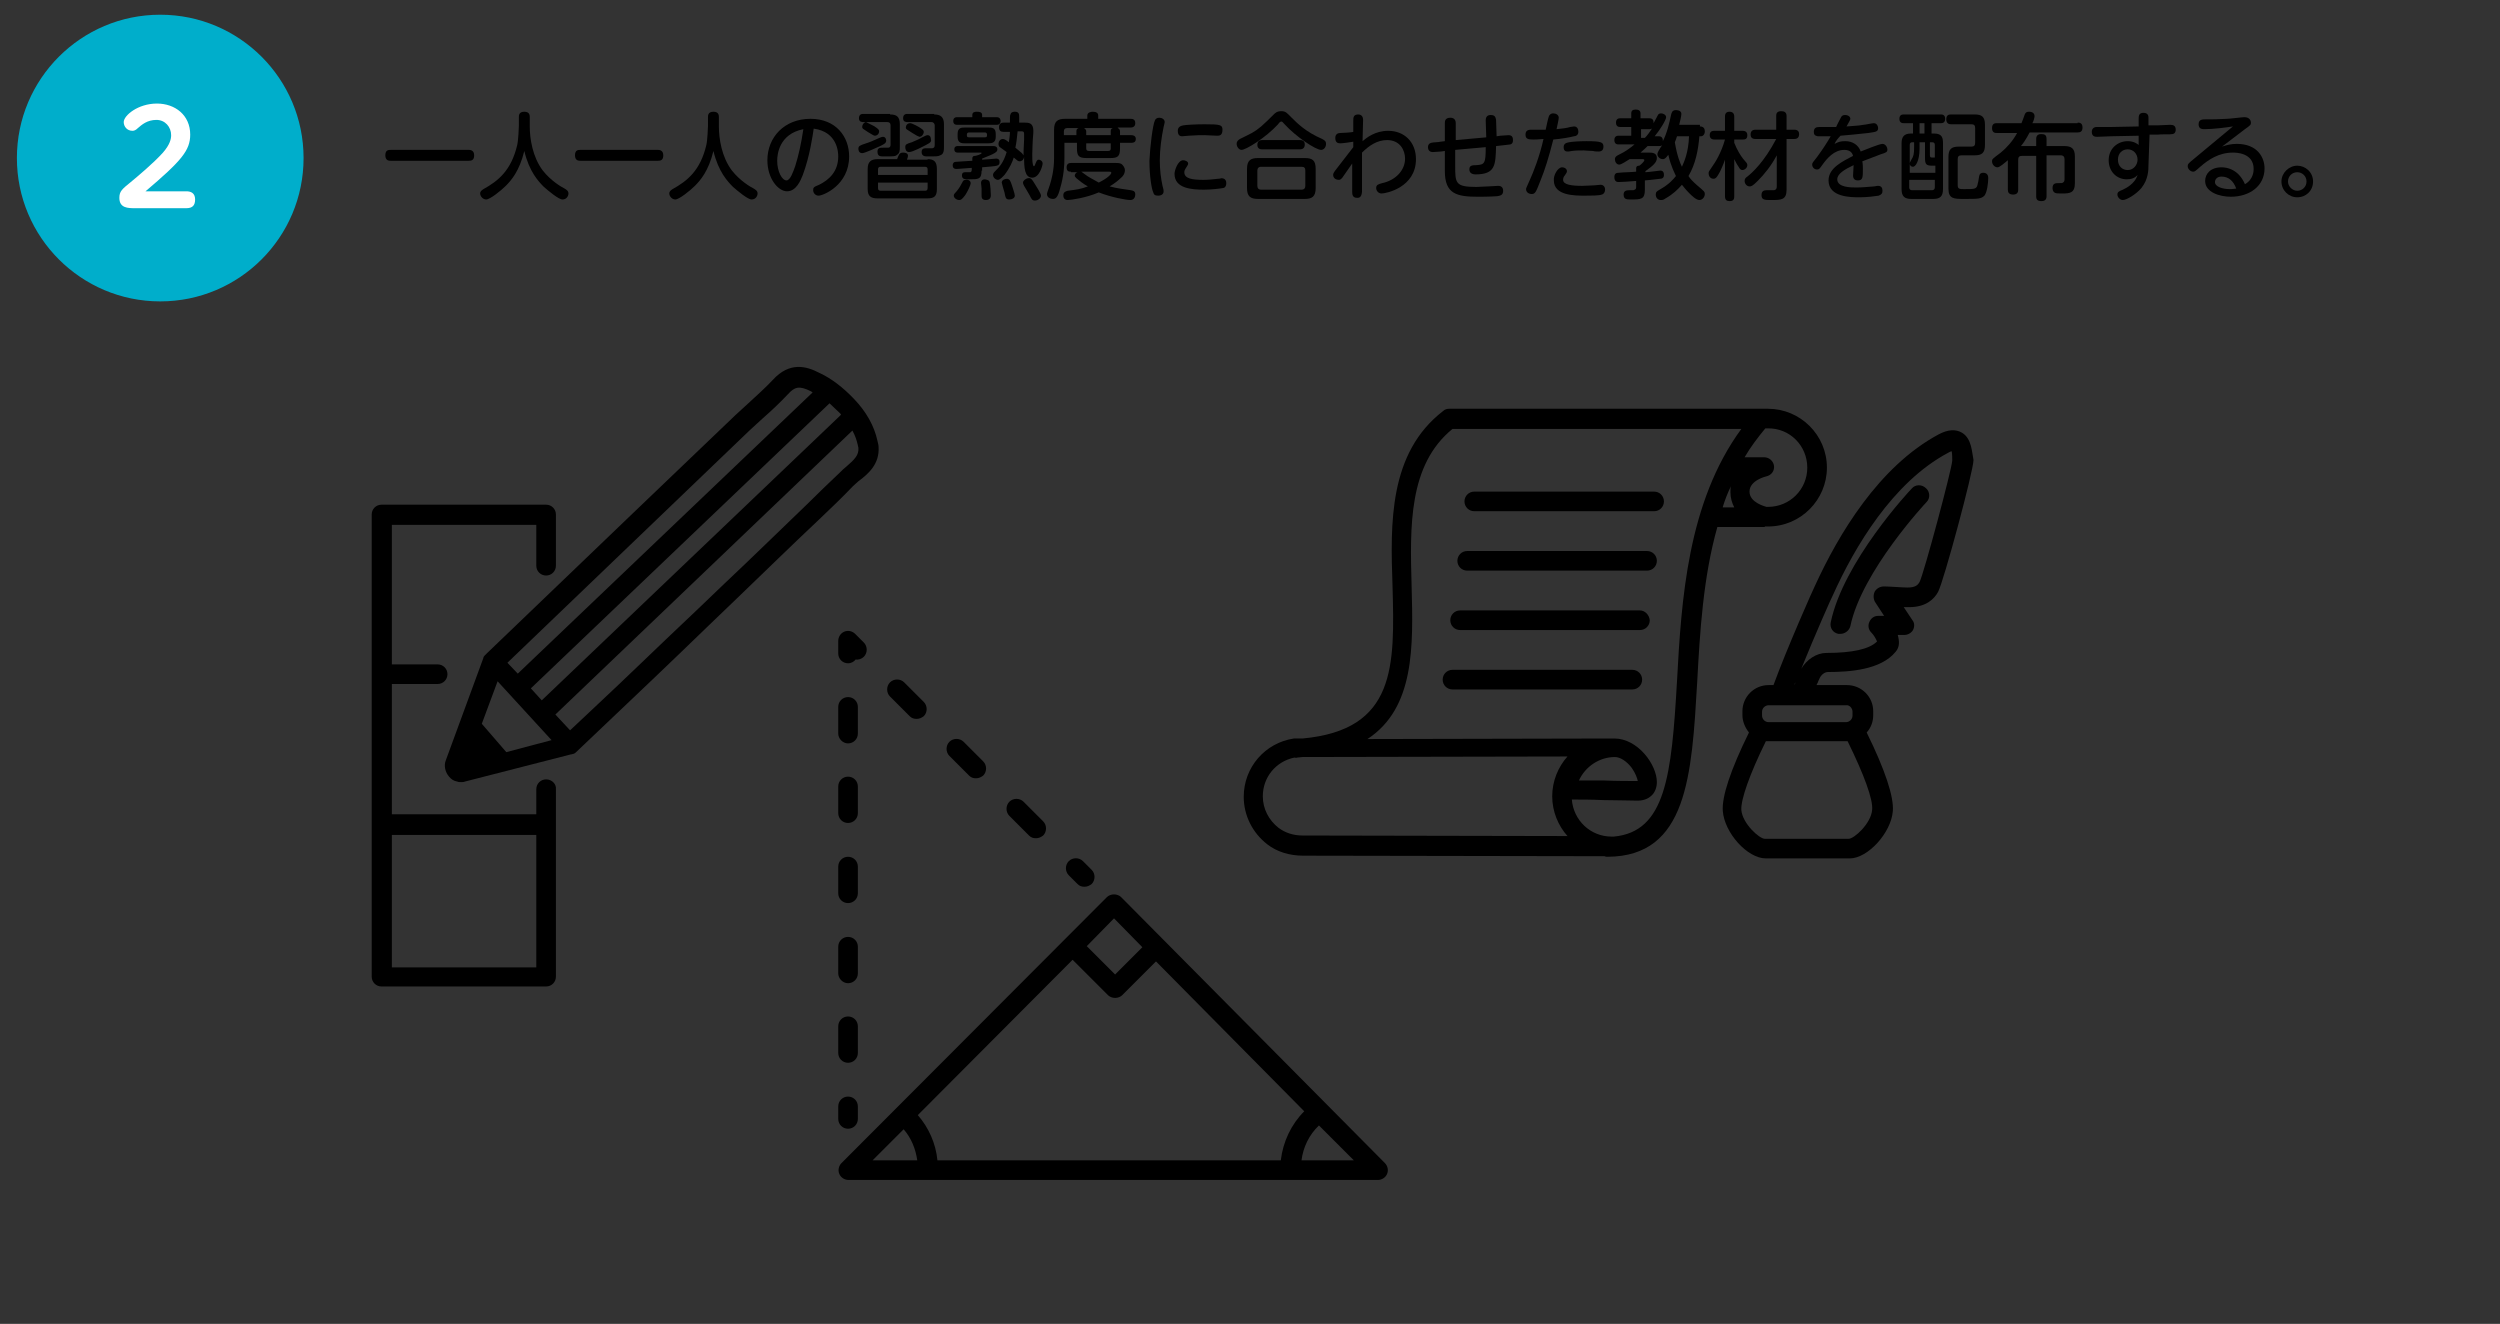 <?xml version="1.0" encoding="utf-8"?>
<!-- Generator: Adobe Illustrator 23.1.1, SVG Export Plug-In . SVG Version: 6.00 Build 0)  -->
<svg version="1.1" id="レイヤー_1" xmlns="http://www.w3.org/2000/svg" xmlns:xlink="http://www.w3.org/1999/xlink" x="0px"
	 y="0px" viewBox="0 0 458.7 242.9" style="enable-background:new 0 0 458.7 242.9;" xml:space="preserve">
<rect x="0" y="0" width="458.7" height="242.9" fill="#333333" stroke="none"/>
<style type="text/css">
	.st0{fill:#00AECB;}
	.st1{fill:#FFFFFF;}
</style>
<g>
	<g>
		<path d="M86,27.5c0.2,0,1,0,1,1c0,0.9-0.5,1-1,1H71.7c-0.3,0-1,0-1-1s0.6-1,1-1H86z"/>
		<path d="M95.2,21.5c0-0.3,0-1,1-1c1,0,1,0.7,1,1v1.7c0,2.2,0.5,5.6,2.4,8.1c1.5,1.9,3.4,3,4,3.3c0.3,0.2,0.7,0.4,0.7,0.9
			c0,0.4-0.3,1.1-1.1,1.1c-0.7,0-2.6-1.6-3.4-2.3c-1-1-2.7-2.8-3.6-6.6c-0.9,3.7-2.4,5.4-3.4,6.4c-0.9,0.9-2.9,2.5-3.6,2.5
			c-0.6,0-1.1-0.6-1.1-1.1c0-0.4,0.3-0.6,0.6-0.8c2.7-1.5,5.1-3.4,6.2-8.1c0.2-0.8,0.3-3.3,0.3-3.5V21.5z"/>
		<path d="M120.7,27.5c0.2,0,1,0,1,1c0,0.9-0.5,1-1,1h-14.2c-0.3,0-1,0-1-1s0.6-1,1-1H120.7z"/>
		<path d="M129.9,21.5c0-0.3,0-1,1-1c1,0,1,0.7,1,1v1.7c0,2.2,0.5,5.6,2.4,8.1c1.5,1.9,3.4,3,4,3.3c0.3,0.2,0.7,0.4,0.7,0.9
			c0,0.4-0.3,1.1-1.1,1.1c-0.7,0-2.6-1.6-3.4-2.3c-1-1-2.7-2.8-3.6-6.6c-0.9,3.7-2.4,5.4-3.4,6.4c-0.9,0.9-2.9,2.5-3.6,2.5
			c-0.6,0-1.1-0.6-1.1-1.1c0-0.4,0.3-0.6,0.6-0.8c2.7-1.5,5.1-3.4,6.2-8.1c0.2-0.8,0.3-3.3,0.3-3.5V21.5z"/>
		<path d="M147.3,32.1c-0.4,1-1.2,3-2.9,3c-1.6,0-3.6-2.3-3.6-5.7c0-4.2,3.1-7.6,7.9-7.6c4.7,0,7.1,3.3,7.1,6.9
			c0,5.3-4.8,7.2-5.6,7.2c-0.6,0-1-0.5-1-1c0-0.5,0.1-0.6,1.1-1c1.8-0.9,3.5-2.4,3.5-5.2c0-0.7-0.1-4.5-4.5-5.1
			C149.1,24.9,148.6,28.6,147.3,32.1z M142.6,29.5c0,2,0.9,3.6,1.7,3.6c0.7,0,1.2-1.5,1.6-2.6c0.6-1.9,1.1-4.1,1.5-6.8
			C142.9,24.6,142.6,28.4,142.6,29.5z"/>
		<path d="M163.3,21c1.2,0,1.8,0.4,1.8,1.8v4.1c0,0.7,0,1.2-0.5,1.5c-0.3,0.3-0.6,0.3-2.4,0.3c-0.7,0-1.2,0-1.2-0.9
			c0-0.7,0.5-0.7,1-0.7c0.2,0,0.9,0,1,0c0.2,0,0.4-0.2,0.4-0.5V23c0-0.4-0.2-0.6-0.6-0.6h-4.4c-0.2,0-0.8,0-0.8-0.7
			c0-0.8,0.6-0.8,0.8-0.8H163.3z M162.6,25.8c0,0.5-0.5,0.7-1.1,1c-0.7,0.3-2.8,1.3-3.3,1.3c-0.7,0-0.7-0.7-0.7-0.8
			c0-0.5,0.2-0.6,1.4-1c0.4-0.1,1.6-0.6,2-0.8c0.3-0.1,0.8-0.4,1.1-0.4C162.6,25.1,162.6,25.8,162.6,25.8z M160.3,23.1
			c1,0.6,1,0.8,1,1c0,0.4-0.3,0.8-0.8,0.8c-0.2,0-0.6-0.3-1.3-0.7c-0.9-0.6-1-0.6-1-0.9c0-0.5,0.4-0.9,0.7-0.9
			C159.3,22.6,159.3,22.6,160.3,23.1z M170.2,29.2c1.1,0,1.7,0.4,1.7,1.8v3.7c0,1.3-0.5,1.7-1.7,1.7H161c-1.2,0-1.8-0.4-1.8-1.7V31
			c0-1.3,0.6-1.8,1.8-1.8h3.6c0.3-0.8,0.4-0.9,0.5-1c0.2-0.2,0.4-0.2,0.6-0.2c0.2,0,0.9,0,0.9,0.6c0,0.1-0.1,0.5-0.2,0.7H170.2z
			 M170.2,32.1v-1c0-0.3-0.1-0.5-0.5-0.5h-8.1c-0.4,0-0.5,0.2-0.5,0.5v1H170.2z M170.2,33.5h-9.1v1c0,0.3,0.1,0.5,0.5,0.5h8.1
			c0.3,0,0.5-0.1,0.5-0.5V33.5z M171.4,21c1.2,0,1.8,0.5,1.8,1.8v4.1c0,0.6,0,1.4-0.7,1.6c-0.4,0.2-0.5,0.2-2.4,0.2
			c-0.3,0-1,0-1-0.8c0-0.7,0.5-0.7,1-0.7c0.2,0,0.8,0,1,0c0.3-0.1,0.4-0.2,0.4-0.6V23c0-0.3-0.2-0.6-0.6-0.6h-4.4
			c-0.2,0-0.8,0-0.8-0.7c0-0.8,0.6-0.8,0.8-0.8H171.4z M169.9,26.6c-0.4,0.2-2.4,1.3-3.1,1.3c-0.6,0-0.7-0.6-0.7-0.9
			c0-0.5,0.2-0.6,1.2-0.9c0.5-0.2,1.4-0.6,1.9-0.9c0.6-0.3,0.8-0.4,1-0.4c0.5,0,0.6,0.5,0.6,0.7C170.9,25.9,170.9,26.1,169.9,26.6z
			 M167.4,24.4c-1.1-0.7-1.2-0.7-1.2-1c0-0.4,0.3-0.8,0.8-0.8c0.4,0,1.8,0.8,1.9,0.9c0.3,0.2,0.6,0.4,0.6,0.7c0,0.3-0.3,0.9-0.8,0.9
			C168.4,25,168.2,24.9,167.4,24.4z"/>
		<path d="M180.1,31.3c0,1.6-0.6,1.6-2.2,1.6h-0.3c-0.5,0-1.1,0-1.1-0.7c0-0.6,0.4-0.6,0.6-0.6c0.1,0,0.9,0,0.9,0
			c0.2,0,0.3-0.2,0.3-0.5v-0.3c-2.5,0.2-2.8,0.2-2.8,0.2c-0.2,0-0.7,0-0.7-0.7c0-0.3,0.2-0.6,0.5-0.6c0.1,0,2.8-0.2,3.1-0.2v-0.4
			c0-0.4,0.2-0.5,0.5-0.5c0.2,0,1.2-0.3,1.2-0.5c0-0.1-0.1-0.1-0.1-0.1h-4.3c-0.1,0-0.6,0-0.6-0.6c0-0.6,0.5-0.6,0.6-0.6h6.6
			c0.4,0,0.7,0.2,0.7,0.6c0,0.4-0.3,0.6-0.9,0.9c-0.6,0.3-1,0.4-1.9,0.8v0.2c0.4,0,2.5-0.2,2.6-0.2c0.1,0,0.6,0,0.6,0.6
			c0,0.4-0.1,0.6-0.5,0.7c-0.2,0.1-1.6,0.2-2.7,0.3V31.3z M178.4,21.1c0-0.5,0.4-0.6,0.8-0.6c0.6,0,1,0.1,1,0.6v0.4h2.7
			c0.6,0,0.7,0.5,0.7,0.7c0,0.2-0.1,0.7-0.7,0.7h-7.3c-0.6,0-0.7-0.4-0.7-0.7c0-0.4,0.2-0.7,0.7-0.7h2.8V21.1z M178.1,33.6
			c0,0.4-0.6,1.6-1,2.2c-0.6,0.8-0.8,0.9-1.1,0.9c-0.5,0-1-0.4-1-0.8c0-0.3,0.1-0.3,0.6-0.9c0.4-0.5,0.7-1,1-1.6
			c0.1-0.2,0.2-0.4,0.6-0.4C177.5,32.9,178.1,33.1,178.1,33.6z M182.7,25.1c0,1.1-0.7,1.2-1.4,1.2h-4.2c-0.6,0-1.4,0-1.4-1.2v-0.5
			c0-1.2,0.7-1.2,1.4-1.2h4.2c0.7,0,1.4,0,1.4,1.2V25.1z M180.7,25.2c0.4,0,0.4-0.2,0.4-0.5c0-0.3-0.2-0.4-0.4-0.4h-2.9
			c-0.2,0-0.4,0.1-0.4,0.4c0,0.3,0,0.5,0.4,0.5H180.7z M181.6,33.5c0.1,0.5,0.2,1.7,0.2,2.3c0,0.2,0,0.9-0.9,0.9
			c-0.8,0-0.8-0.5-0.8-0.9c0-0.7,0-0.8,0-1.2c0-0.2-0.1-0.9-0.1-1c0-0.5,0.3-0.7,0.7-0.7C181.1,33,181.5,33,181.6,33.5z M188,22.5
			c0.7,0,1.6,0,1.6,1.5c0,0.3,0,0.4-0.1,1.6c0,0.3-0.1,1.6-0.1,2.7c0,0.5,0,1.4,0.1,1.8c0,0.1,0.1,0.4,0.2,0.4
			c0.1,0,0.2-0.2,0.3-0.5c0.2-0.5,0.3-0.7,0.6-0.7c0.2,0,0.7,0.2,0.7,0.7c0,0.4-0.6,2.6-1.9,2.6c-1.4,0-1.5-1.8-1.5-3.8
			c-0.1,0.6-0.5,0.8-0.8,0.8c-0.3,0-0.4-0.1-1.1-0.7c-0.2,0.7-0.7,1.9-1.7,3.2c-0.8,0.9-1.1,0.9-1.2,0.9c-0.4,0-0.9-0.4-0.9-0.9
			c0-0.2,0.1-0.4,0.3-0.6c0.9-0.9,1.6-1.6,2.2-3.6c-0.3-0.2-0.4-0.3-1.1-0.8c-0.2-0.1-0.4-0.3-0.4-0.7c0-0.4,0.3-0.9,0.8-0.9
			c0.3,0,0.6,0.2,1.1,0.6c0.1-0.7,0.2-1.2,0.2-1.9h-1.1c-0.6,0-0.9-0.2-0.9-0.9c0-0.8,0.7-0.8,0.9-0.8h1.1c0-1.2,0-1.3,0.1-1.5
			c0.1-0.5,0.7-0.5,0.8-0.5c0.8,0,0.8,0.5,0.8,1c0,0.4,0,0.8,0,1H188z M185.7,34.1c0,0.1,0.5,1.4,0.5,1.8c0,0.5-0.6,0.7-1,0.7
			c-0.6,0-0.7-0.2-0.9-1.3c-0.1-0.3-0.5-1.7-0.5-1.8c0-0.5,0.6-0.7,1-0.7C185.3,32.9,185.4,33.2,185.7,34.1z M186.7,24.2
			c-0.1,1-0.2,2-0.4,2.9c0.2,0.2,0.9,0.7,1.2,1c0.2,0.2,0.2,0.3,0.3,0.4c0-0.7,0-0.9,0.1-2.9c0-0.2,0-0.8,0-1c0-0.2,0-0.5-0.4-0.5
			H186.7z M189.9,33.8c0.3,0.5,1.1,1.7,1.1,2.1c0,0.5-0.6,0.9-1.1,0.9s-0.6-0.2-1-1c-0.3-0.5-0.8-1.4-1-1.7
			c-0.1-0.2-0.2-0.4-0.2-0.6c0-0.3,0.4-0.7,0.9-0.8C189.1,32.6,189.3,32.8,189.9,33.8z"/>
		<path d="M205.1,23.5c0.3,0.1,0.4,0.4,0.4,0.6v0.7h2.1c0.3,0,0.8,0.1,0.8,0.7c0,0.7-0.6,0.7-0.8,0.7h-2.1v1c0,1.5-0.4,1.8-1.8,1.8
			h-4.3c-1.5,0-1.8-0.4-1.8-1.8v-1h-2.3v2.9c0,1.1-0.1,3.2-0.8,5.5c-0.4,1.6-0.8,1.9-1.3,1.9c-0.4,0-1.1-0.2-1.1-0.9
			c0-0.2,0.1-0.4,0.5-1.6c0.3-0.9,0.8-2.7,0.8-5v-5.2c0-1.5,0.6-2,2-2h4.1v-0.6c0-0.6,0.7-0.7,1-0.7c0.6,0,1,0.2,1,0.7v0.6h5.9
			c0.3,0,0.9,0,0.9,0.8s-0.7,0.8-0.9,0.8H205.1z M196.5,31.5c-0.3,0-0.8,0-0.8-0.8c0-0.7,0.5-0.8,0.8-0.8h8.2c0.4,0,0.9,0,1.2,0.3
			c0.2,0.2,0.5,0.6,0.5,1c0,0.7-0.4,1.2-0.8,1.5c-0.3,0.3-1,0.9-2,1.5c1.5,0.4,2.6,0.5,3.9,0.7c0.5,0.1,0.8,0.2,0.8,0.8
			c0,0.4-0.2,1-0.9,1c-0.8,0-3.5-0.5-5.8-1.4c-2.3,1-5.1,1.4-5.7,1.4c-0.8,0-0.8-0.7-0.8-0.9c0-0.6,0.5-0.7,0.8-0.8
			c1.6-0.2,2.4-0.3,3.7-0.8c-0.9-0.5-1.5-1-2.1-1.5c-0.2-0.2-0.3-0.3-0.3-0.5c0-0.1,0.1-0.5,0.5-0.6H196.5z M195.8,23.5
			c-0.4,0-0.6,0.2-0.6,0.6v0.7h2.3v-0.7c0-0.3,0.1-0.5,0.4-0.6H195.8z M198.4,31.5c0.1,0.1,0.7,0.5,1.1,0.8c0.6,0.4,1.8,1,2.1,1.2
			c1.6-0.8,2.3-1.5,2.3-1.8c0-0.2-0.2-0.2-0.4-0.2H198.4z M198.9,23.5c0.3,0.2,0.4,0.4,0.4,0.6v0.7h4.5v-0.7c0-0.2,0-0.5,0.4-0.6
			H198.9z M199.3,26.3v0.9c0,0.3,0.1,0.5,0.5,0.5h3.5c0.5,0,0.5-0.3,0.5-0.5v-0.9H199.3z"/>
		<path d="M211.9,22.1c0.1-0.3,0.4-0.5,0.8-0.5c0.5,0,1,0.3,1,0.8c0,0.2-0.1,0.4-0.2,0.9c-0.4,1.9-0.7,4.2-0.7,6.1
			c0,1.8,0.2,3.3,0.5,4.7c0.2,0.7,0.2,0.8,0.2,1c0,0.7-0.7,0.8-1,0.8c-0.6,0-0.8-0.2-0.9-0.6c-0.3-0.6-0.7-3-0.7-5.8
			C211,27,211.5,22.9,211.9,22.1z M217.1,29.4c0.3,0,0.9,0.2,0.9,0.6c0,0.2-0.1,0.3-0.2,0.5c-0.4,0.6-0.5,0.8-0.5,1.1
			c0,1.2,1.5,1.4,3.5,1.4c1,0,1.7-0.1,2.7-0.2c0.4,0,0.5-0.1,0.6-0.1c0.8,0,0.9,0.6,0.9,0.9c0,0.7-0.4,0.9-0.6,0.9
			c-0.5,0.1-2.1,0.3-3.5,0.3c-2.2,0-5.4-0.2-5.4-2.9C215.5,31.3,216.1,29.4,217.1,29.4z M223.3,24.9c-0.1,0-1.9-0.1-2.3-0.1
			c-0.6,0-1.6,0-2.9,0.1c-0.2,0-1.1,0.1-1.2,0.1c-0.2,0-0.8,0-0.8-1c0-0.7,0.5-0.9,1-1c0.5-0.1,2.4-0.2,3.9-0.2c2.9,0,3.3,0.1,3.3,1
			C224.3,24.9,223.7,24.9,223.3,24.9z"/>
		<path d="M234.5,22.8c-2.3,2.5-5.9,4.7-6.7,4.7c-0.5,0-0.9-0.6-0.9-1.1c0-0.5,0.3-0.7,0.6-0.9c2-1,2.6-1.2,3.9-2.3
			c0.8-0.7,1.4-1.3,2.2-2.1c0.4-0.4,0.7-0.7,1.5-0.7c0.8,0,1,0.3,1.8,1.1c1.2,1.2,2.7,2.7,5.7,4c0.3,0.2,0.7,0.3,0.7,0.9
			c0,0.6-0.4,1.1-0.9,1.1c-1,0-4.6-2.4-6.7-4.7c-0.4-0.4-0.4-0.5-0.6-0.5C234.9,22.3,234.7,22.5,234.5,22.8z M241.4,34.5
			c0,1.6-0.7,2-2,2h-8.6c-1.4,0-2-0.5-2-2V31c0-1.6,0.7-2,2-2h8.6c1.4,0,2,0.4,2,2V34.5z M239.5,31.3c0-0.5-0.2-0.7-0.7-0.7h-7.4
			c-0.5,0-0.7,0.3-0.7,0.7v2.8c0,0.4,0.2,0.7,0.7,0.7h7.4c0.5,0,0.7-0.3,0.7-0.7V31.3z M238.5,25.7c0.2,0,0.9,0,0.9,0.8
			c0,0.6-0.3,0.9-0.9,0.9h-6.9c-0.2,0-0.9,0-0.9-0.8c0-0.6,0.3-0.9,0.9-0.9H238.5z"/>
		<path d="M248.3,27l0-1c-0.5,0.1-2,0.3-2.4,0.3c-0.5,0-0.9-0.2-0.9-1c0-0.7,0.5-0.9,0.9-0.9c0.4,0,2.1-0.1,2.4-0.2l0-2
			c0-0.6,0-1.2,0.9-1.2c0.6,0,0.9,0.4,0.9,1c0,0.6-0.1,3.3-0.1,3.9c0.7-0.6,2.3-1.9,4.7-1.9c3,0,5.1,2.1,5.1,5.2
			c0,5.2-5.5,6.3-6.3,6.3c-0.6,0-1-0.5-1-1c0-0.6,0.4-0.7,1.1-0.9c2.4-0.5,4.2-2.3,4.2-4.5c0-1.5-0.9-3.4-3.3-3.4
			c-1.8,0-3.3,1-4.6,2.3c0,1.1,0,7.1,0,7.2c-0.1,1.1-0.6,1.1-0.9,1.1c-0.9,0-0.9-0.7-0.9-1.2l0-5.1c-0.3,0.4-1.4,2-1.6,2.3
			c-0.3,0.5-0.6,0.7-0.8,0.7c-0.9,0-1.1-0.6-1.1-0.9c0-0.3,0.2-0.5,0.3-0.7L248.3,27z"/>
		<path d="M275.3,24.9c0.2,0,1.3-0.1,1.5-0.1c0.7,0,0.8,0.5,0.8,0.9c0,0.4-0.1,0.7-0.5,0.8c-0.1,0-1.5,0.2-1.7,0.2l-0.9,0.1
			c-0.1,3.5-0.1,5.2-3.8,5.2c-0.3,0-1.1-0.1-1.1-0.9c0-0.7,0.4-0.8,1.3-0.8c1.5-0.1,1.7-0.3,1.7-3.3l-5.6,0.5v2.9
			c0,3.2,0,3.9,3.9,3.9c0.6,0,3.9-0.2,4-0.2c0.8,0,0.9,0.6,0.9,0.9c0,0.8-0.5,0.9-1.1,1c-1.3,0.1-3.4,0.1-3.5,0.1
			c-3.9,0-6.1-0.5-6.1-4.7v-3.7l-0.7,0.1c-0.2,0-1.3,0.1-1.5,0.1c-0.7,0-0.9-0.5-0.9-0.9c0-0.4,0.2-0.7,0.6-0.8
			c0.3-0.1,1.4-0.1,1.7-0.2l0.8-0.1v-3.3c0-0.3,0-1,1-1c0.7,0,1,0.4,1,1v3.1l5.6-0.5c0-0.5-0.1-2.7-0.1-3.1c0-0.4,0.1-1,0.9-1
			c0.9,0,0.9,0.5,1,0.9c0,0.3,0.1,2.8,0.1,3L275.3,24.9z"/>
		<path d="M282.7,33c-0.9,2.3-1,2.6-1.7,2.6c-0.3,0-1-0.2-1-0.9c0-0.2,0.1-0.3,0.7-1.7c0.6-1.3,1.8-4.3,2.5-7.5
			c-0.9,0.1-1.7,0.1-1.9,0.1c-0.9,0-1.4-0.1-1.4-0.9c0-0.6,0.3-0.9,1-0.9c0.5,0,2.3,0,2.7,0c0.1-0.4,0.4-2,0.6-2.5
			c0.1-0.2,0.3-0.5,0.8-0.5c0.5,0,1,0.3,1,0.8c0,0.3-0.3,1.6-0.4,2.1c1-0.1,1.9-0.2,2.5-0.4c0.1,0,0.6-0.1,0.7-0.1
			c0.6,0,0.8,0.5,0.8,1c0,0.6-0.5,0.8-0.8,0.8c-0.7,0.2-2.5,0.5-3.8,0.6C284.2,28.8,283.4,31.3,282.7,33z M286.6,30.7
			c0.5,0,0.9,0.3,0.9,0.7c0,0.2-0.1,0.4-0.4,0.8c-0.2,0.2-0.3,0.5-0.3,0.8c0,0.9,1.6,1.1,3.5,1.1c0.8,0,1.8-0.1,2.3-0.1
			c0.2,0,0.9-0.1,1.1-0.1c0.3,0,0.8,0.2,0.8,0.9c0,0.4-0.2,0.8-0.6,0.9c-0.5,0.2-2,0.2-3.1,0.2c-1.9,0-5.7,0-5.7-2.8
			C285,32.2,285.8,30.7,286.6,30.7z M287.9,26.1c0.5-0.1,1.8-0.2,3.2-0.2c2.7,0,3.1,0.2,3.1,1c0,0.6-0.3,0.9-0.9,0.9
			c-0.1,0-0.8,0-1-0.1c-0.7,0-1.3-0.1-1.7-0.1c-0.7,0-1.5,0-2.2,0.1c-0.5,0.1-0.6,0.1-0.7,0.1c-0.3,0-0.8,0-0.8-0.8
			C286.9,26.4,287.3,26.2,287.9,26.1z"/>
		<path d="M311.9,23.2c0.2,0,0.9,0,0.9,0.9c0,0.5-0.3,0.9-0.7,0.9h-0.3c-0.2,2.5-0.7,5.1-2,7.3c0.3,0.5,0.9,1.1,1.7,1.8
			c1.2,1,1.3,1.1,1.3,1.5c0,0.5-0.4,1.1-1,1.1s-1.4-0.8-1.9-1.3c-0.7-0.7-1.2-1.4-1.3-1.5c-0.8,0.9-1.6,1.7-3,2.5
			c-0.4,0.3-0.6,0.3-0.9,0.3c-0.5,0-0.9-0.4-0.9-1c0-0.5,0.2-0.6,0.7-0.9c1.8-1,2.5-1.9,3-2.5c-0.2-0.5-0.9-1.7-1.4-3.9
			c-0.4,0.5-0.6,0.8-1,0.8c-0.6,0-1-0.5-1-0.9c0-0.2,0.1-0.4,0.2-0.6c0.1-0.2,0.6-1,0.7-1.1c-0.1,0.1-0.2,0.2-0.6,0.2h-2.1
			c-0.2,0.2-0.6,0.6-1.3,1.2h1.5c0.6,0,1.5,0,1.5,1c0,0.8-0.7,1.4-2.1,2.4v0.2c0.4,0,2.6-0.3,2.7-0.3c0.2,0,0.7,0,0.7,0.8
			c0,0.6-0.4,0.7-0.7,0.7c-0.2,0-1.4,0.2-2.8,0.3v1.7c0,1.8-0.7,1.8-2.6,1.8c-0.7,0-1.3,0-1.3-0.9c0-0.7,0.5-0.8,1.1-0.8
			c0.1,0,0.6,0,0.7,0c0.3-0.1,0.5-0.2,0.5-0.5v-1.2c-0.9,0.1-3,0.2-3.2,0.2c-0.2,0-0.8,0-0.8-0.9c0-0.7,0.4-0.8,0.8-0.8
			c0.9-0.1,2.3-0.1,3.2-0.2v-0.6c0-0.5,0.4-0.5,0.6-0.5c0.4-0.3,0.9-0.8,0.9-1c0-0.2-0.2-0.2-0.3-0.2h-2.4c-0.5,0.3-1.5,1-1.9,1
			c-0.5,0-0.8-0.5-0.8-1c0-0.4,0.3-0.6,0.7-0.8c1.3-0.6,2.3-1.4,2.9-1.9h-2.9c-0.2,0-0.8,0-0.8-0.8c0-0.8,0.6-0.8,0.8-0.8h2.3v-1.6
			h-2c-0.2,0-0.8,0-0.8-0.8c0-0.8,0.6-0.8,0.8-0.8h2v-0.9c0-0.5,0.3-0.7,0.8-0.7c0.4,0,0.9,0.1,0.9,0.7v0.9h1.6
			c0.7,0,0.8,0.4,0.8,0.9c0.1-0.2,0.7-1.3,0.8-1.5c0.1-0.2,0.3-0.3,0.6-0.3c0.4,0,0.9,0.3,0.9,0.7c0,0.5-1.1,2.3-2.1,3.5h0.7
			c0.2,0,0.8,0,0.8,0.8c0,0.1,0,0.2-0.1,0.3c0.9-1.7,1.3-3.6,1.6-5c0.1-0.4,0.2-0.9,0.9-0.9c0.1,0,1,0,1,0.7c0,0.4-0.3,1.6-0.4,2
			H311.9z M301.8,25.3c0.5-0.5,0.9-1.1,1.3-1.7c-0.1,0-0.2,0.1-0.4,0.1h-1.6v1.6H301.8z M307.7,25c-0.1,0.3-0.3,0.9-0.4,1.1
			c0.4,2.5,1,3.9,1.3,4.5c0.4-0.9,1.2-2.6,1.3-5.6H307.7z"/>
		<path d="M318.2,36c0,0.3,0,0.9-0.8,0.9c-0.6,0-0.9-0.2-0.9-0.9v-6.7c-0.2,0.6-0.8,2.1-1.2,2.7c-0.3,0.5-0.5,0.8-0.9,0.8
			c-0.6,0-0.9-0.5-0.9-1c0-0.3,0-0.3,0.7-1.3c0.5-0.7,1.6-2.4,2.3-4.9h-1.9c-0.2,0-0.9,0-0.9-0.8c0-0.8,0.6-0.8,0.9-0.8h1.9v-2.6
			c0-0.2,0-0.9,0.8-0.9c0.6,0,0.9,0.3,0.9,0.9v2.6h1.5c0.2,0,0.9,0,0.9,0.8c0,0.8-0.5,0.8-0.9,0.8h-1.5v0.6c0.5,1.3,1.2,2.4,1.6,2.9
			c0.7,0.8,0.8,0.9,0.8,1.2c0,0.5-0.5,0.9-0.9,0.9c-0.3,0-0.5-0.2-0.7-0.6c-0.3-0.4-0.6-1-0.8-1.4V36z M322.1,25.5
			c-0.2,0-0.9,0-0.9-0.8c0-0.6,0.3-0.9,0.9-0.9h3.8v-2.5c0-0.3,0-0.9,0.9-0.9c0.6,0,1,0.2,1,0.9v2.5h1.4c0.2,0,0.9,0,0.9,0.8
			c0,0.6-0.3,0.9-0.9,0.9h-1.4v9.3c0,1.9-1,1.9-2.8,1.9c-1.2,0-1.8,0-1.8-0.9c0-0.7,0.4-0.9,0.9-0.9c0.2,0,1.2,0,1.4,0
			c0.5-0.1,0.5-0.5,0.5-0.7v-5.7c-1,1.9-2.3,3.5-3.5,4.7c-1,1-1.2,1-1.5,1c-0.5,0-0.9-0.5-0.9-1c0-0.4,0.2-0.6,0.5-0.8
			c0.9-0.7,3.1-2.7,5.3-6.9H322.1z"/>
		<path d="M336.6,26.4c0.8-0.4,1.1-0.5,2-0.5c1.3,0,2.4,0.7,2.8,1.9c0.8-0.3,3.4-1.4,4-1.4s0.9,0.7,0.9,1c0,0.5-0.2,0.6-1.2,0.9
			c-1.1,0.4-2.3,0.9-3.4,1.3c0.1,0.5,0.1,1.2,0.1,1.4c0,1.5,0,2.1-0.9,2.1c-0.6,0-0.9-0.3-0.9-0.9c0-0.3,0.1-1.6,0.1-1.9
			c-1.7,0.8-3,1.6-3,2.6c0,1.5,2.5,1.5,3.5,1.5c1.1,0,1.9-0.1,3.3-0.2c0.5-0.1,0.6-0.1,0.7-0.1c0.6,0,0.8,0.4,0.8,0.9
			c0,0.5-0.2,0.7-0.7,0.9c-0.6,0.1-2.1,0.3-3.5,0.3c-1.6,0-5.7,0-5.7-3.1c0-2.3,2.6-3.5,4.5-4.5c-0.1-0.4-0.4-1.1-1.6-1.1
			c-1.9,0-3.2,1.6-4,2.7c-0.5,0.7-0.6,0.9-1,0.9c-0.5,0-0.9-0.4-0.9-0.9c0-0.3,0.1-0.4,0.9-1.4c1.1-1.5,1.8-2.6,2.5-3.8
			c-1.3,0-2.2,0-2.4,0c-0.5-0.1-0.7-0.3-0.7-0.8c0-0.7,0.4-0.9,1-0.9c0.5,0,2.7,0,3.1,0c0.1-0.3,0.7-1.4,0.9-1.8
			c0.1-0.2,0.3-0.4,0.7-0.4c0.6,0,1,0.3,1,0.7c0,0.2-0.2,0.5-0.7,1.4c0.9-0.1,2.1-0.1,3.1-0.3c0.3,0,1.6-0.3,1.9-0.3
			c0.6,0,0.8,0.6,0.8,0.9c0,0.7-0.5,0.7-1.8,0.9c-1.8,0.2-3.8,0.4-5.1,0.5C337.3,25.3,336.8,25.9,336.6,26.4z"/>
		<path d="M351,24.5v-1.9h-1.7c-0.2,0-0.8,0-0.8-0.8s0.6-0.8,0.8-0.8h6.8c0.2,0,0.8,0,0.8,0.8s-0.6,0.8-0.8,0.8h-1.7v1.9h0.5
			c1.5,0,1.6,0.9,1.6,1.8v8.4c0,1.4-0.6,1.8-1.8,1.8h-4c-1.2,0-1.8-0.4-1.8-1.8v-8.4c0-1,0.3-1.8,1.7-1.8H351z M352.2,26.1v1.1
			c0,2.5-0.8,3.4-1.2,3.4c-0.3,0-0.6-0.2-0.6-0.6c0-0.1,0-0.2,0.3-0.7c0.4-0.6,0.5-1.1,0.5-2.2v-1h-0.3c-0.3,0-0.5,0.1-0.5,0.5v5.1
			h4.7v-1.3h-0.6c-1.1,0-1.3-0.3-1.3-1.4v-2.9H352.2z M350.3,33v1.4c0,0.3,0.2,0.5,0.5,0.5h3.7c0.3,0,0.5-0.2,0.5-0.5V33H350.3z
			 M353.1,24.5v-1.9h-0.9v1.9H353.1z M354.1,26.1v2.4c0,0.4,0.2,0.4,0.4,0.4h0.5v-2.3c0-0.3-0.1-0.5-0.5-0.5H354.1z M361.7,26.9
			c0.5,0,0.7-0.2,0.7-0.7v-2.7c0-0.5-0.2-0.7-0.7-0.7H358c-0.2,0-0.9,0-0.9-0.9s0.6-0.9,0.9-0.9h4.3c1.3,0,1.9,0.4,1.9,1.9v3.7
			c0,1.5-0.6,1.9-1.9,1.9h-2.4c-0.5,0-0.7,0.2-0.7,0.7V34c0,0.7,0.4,0.7,1.2,0.7c2.1,0,2.3,0,2.5-1.1c0.1-0.2,0.2-1.3,0.3-1.5
			c0.1-0.3,0.4-0.4,0.7-0.4c0.9,0,0.9,0.8,0.9,1c0,0.8-0.2,2.6-0.7,3.2c-0.6,0.6-1.2,0.6-3.7,0.6c-1.9,0-2.9,0-2.9-1.9v-5.8
			c0-1.4,0.5-1.9,1.9-1.9H361.7z"/>
		<path d="M381.2,22.5c0.3,0,0.9,0,0.9,0.9c0,0.8-0.5,0.9-0.9,0.9h-8.8c-0.1,0.1-0.6,1.3-1.6,2.5h2.8v-1.3c0-0.2,0-0.9,0.9-0.9
			c0.7,0,1,0.2,1,0.9v1.3h3.3c1.3,0,1.9,0.5,1.9,1.9v4.9c0,1.8-0.9,1.9-2.3,1.9c-0.6,0-1.1,0-1.3-0.1c-0.5-0.2-0.5-0.8-0.5-0.9
			c0-0.9,0.6-0.9,1.1-0.9c0.6,0,0.7,0,0.8-0.1c0.2-0.1,0.3-0.3,0.3-0.6v-3.7c0-0.4-0.2-0.7-0.7-0.7h-2.6V36c0,0.2,0,0.9-0.9,0.9
			c-0.8,0-1-0.3-1-0.9v-7.4h-2.6c-0.5,0-0.7,0.2-0.7,0.7v5.5c0,0.2,0,0.9-0.9,0.9c-0.8,0-1-0.4-1-0.9v-5.4c-0.6,0.5-1.5,1.3-1.9,1.3
			c-0.5,0-1-0.5-1-1.1c0-0.4,0-0.4,1.6-1.6c1-0.8,2.2-2.1,3-3.6h-3.7c-0.3,0-0.9,0-0.9-0.9c0-0.9,0.6-0.9,0.9-0.9h4.5
			c0.1-0.2,0.5-1.3,0.6-1.6c0.1-0.2,0.2-0.5,0.8-0.5c0.1,0,1,0,1,0.8c0,0.3-0.2,1-0.4,1.3H381.2z"/>
		<path d="M394.2,30.3c0,0.8,0,2.6-1.3,4.2c-0.9,1.1-2.7,2.2-3.4,2.2c-0.6,0-1-0.6-1-1c0-0.5,0.3-0.6,1-0.9c0.4-0.2,2.2-1,2.7-2.7
			c-0.5,0.6-1.2,0.8-2,0.8c-1.8,0-3.3-1.4-3.3-3.5c0-2.2,1.7-3.5,3.5-3.5c1.1,0,1.8,0.5,2,0.7l0-1.7l-5,0.1c-0.4,0-2.3,0.1-2.6,0.1
			c-0.3,0-1,0-1-0.9c0-0.6,0.4-0.9,0.9-0.9c0.4,0,2.2,0,2.6,0l5.1-0.1l0-1.5c0-0.5,0.1-1,0.9-1c0.9,0,0.9,0.7,0.9,0.9l0,1.4l1.6,0
			c0.4,0,2-0.1,2.4-0.1c0.6,0,1,0.2,1,0.9c0,0.7-0.5,0.8-0.6,0.8c-0.3,0.1-2.3,0-2.7,0.1l-1.5,0L394.2,30.3z M390.4,27.4
			c-1,0-1.8,0.7-1.8,1.9c0,1.2,0.8,1.9,1.8,1.9c1.1,0,1.8-1,1.8-1.9C392.2,28.2,391.4,27.4,390.4,27.4z"/>
		<path d="M404.5,23.7c-0.4,0-1.1,0-1.1-0.9c0-0.9,0.7-0.9,1.3-0.9c1.4,0,2.1,0,3.9-0.1c0.5,0,2.8-0.3,3.2-0.3c1,0,1.2,0.7,1.2,1
			c0,0.4-0.1,0.5-1.1,1.2c-2.4,1.8-3.1,2.4-4.2,3.2c0.9-0.3,1.7-0.5,2.7-0.5c3.8,0,5.1,2.5,5.1,4.5c0,3.2-2.7,5.2-6.2,5.2
			c-2,0-4.7-0.8-4.7-2.9c0-1.3,1-2.5,3-2.5c1.2,0,2.5,0.5,3.4,1.6c0.4,0.5,0.7,1,0.9,1.5c1.6-0.9,1.6-2.5,1.6-2.8c0-3-3.3-3-3.8-3
			c-2.6,0-4.5,1.3-6,2.6c-0.9,0.8-1,0.9-1.3,0.9c-0.5,0-1-0.5-1-1c0-0.4,0.1-0.5,1.2-1.4c2.3-1.9,4.7-3.9,7.1-5.9
			C408.4,23.4,406.1,23.7,404.5,23.7z M407.6,32.4c-0.9,0-1.2,0.6-1.2,1c0,0.9,1.5,1.3,2.7,1.3c0.6,0,1-0.1,1.2-0.1
			C409.8,33.2,408.9,32.4,407.6,32.4z"/>
		<path d="M424.4,33.3c0,1.7-1.3,2.9-2.9,2.9c-1.6,0-2.9-1.3-2.9-2.9c0-1.6,1.4-2.9,2.9-2.9C423,30.4,424.4,31.6,424.4,33.3z
			 M419.8,33.3c0,0.9,0.8,1.7,1.7,1.7c0.9,0,1.7-0.7,1.7-1.7s-0.8-1.7-1.7-1.7C420.5,31.6,419.8,32.4,419.8,33.3z"/>
	</g>
</g>
<circle class="st0" cx="29.4" cy="29" r="26.3"/>
<g>
	<g>
		<path class="st1" d="M34.2,35.1c0.8,0,1.6,0.3,1.6,1.5c0,1.1-0.5,1.6-1.6,1.6h-9.4c-1.3,0-2.9,0-2.9-1.9c0-1.2,0.5-1.6,2.1-2.9
			c1.2-1,4.1-3.4,5.9-5.4c1.3-1.5,1.5-2.5,1.5-3.2c0-1.5-1.1-2.8-2.7-2.8c-1.7,0-2.7,0.9-3.4,1.5c-0.4,0.4-0.7,0.5-1,0.5
			c-1,0-1.6-0.8-1.6-1.6c0-1.2,2.6-3.4,6.1-3.4c3.3,0,6.1,2.1,6.1,5.7c0,2.9-1.6,4.8-8.2,10.4H34.2z"/>
	</g>
</g>
<g>
	<path d="M360,79.4c-1.2-0.7-2.6-0.6-4.3,0.3c-11,5.9-18.4,18.4-22.7,27.8c-0.1,0.1-5.2,11.6-7.6,18.2h-0.9c-2.7,0-4.8,2.2-4.8,4.8
		v0.7c0,1.2,0.5,2.3,1.2,3.2c-3.4,6.9-5,11.8-4.8,14.4c0.3,4,4.5,8.7,7.9,8.7h15.4c3.3,0,7.6-4.7,7.9-8.7c0.2-2.6-1.4-7.5-4.8-14.4
		c0.8-0.9,1.2-2,1.2-3.2v-0.7c0-2.7-2.2-4.8-4.8-4.8h-5.6c0.1-0.2,0.1-0.3,0.2-0.4c0.1-0.3,0.2-0.5,0.3-0.7c0.3-0.8,1-1.3,1.6-1.3
		c4,0,9.7-0.4,12.4-3.7c0.8-0.9,0.7-2,0.4-3.1h1.2c0.7,0,1.3-0.4,1.6-0.9c0.3-0.6,0.3-1.3-0.1-1.8l-1.6-2.4c0.4,0,0.7,0,1,0
		c3.1,0,4.6-1.5,5.3-2.8c1-1.8,6.5-22.2,6.5-24.2C361.8,83,361.8,80.5,360,79.4z M343.5,148.6c-0.2,2.5-3.3,5.3-4.3,5.3h-15.4
		c-1,0-4.1-2.8-4.3-5.3c-0.1-1.9,1.5-6.5,4.5-12.6h0.4h14.2h0.4C342,142.1,343.7,146.7,343.5,148.6z M339.9,130.6v0.7
		c0,0.7-0.6,1.2-1.2,1.2h-14.2c-0.7,0-1.2-0.6-1.2-1.2v-0.7c0-0.7,0.6-1.2,1.2-1.2h14.2C339.3,129.3,339.9,129.9,339.9,130.6z
		 M329.2,125.7c0.1-0.2,0.1-0.3,0.2-0.5C329.4,125.4,329.3,125.6,329.2,125.7L329.2,125.7z M352.2,106.8c-0.3,0.5-0.7,1-2.2,1
		c-0.9,0-3.4-0.2-4.3-0.2c-0.7,0-1.3,0.3-1.7,0.9c-0.3,0.6-0.3,1.3,0,1.9l1.7,2.6h-1.1c-0.7,0-1.3,0.4-1.6,1.1
		c-0.3,0.6-0.2,1.4,0.3,1.9c0.5,0.5,0.9,1.2,1.1,1.7c-1.4,1.4-4.5,2.1-9.3,2.1c-1.8,0-3.6,1.2-4.6,2.9c2.5-6.2,5.7-13.4,5.8-13.5
		c4-8.9,11-20.7,21.1-26.1c0.3-0.2,0.6-0.3,0.7-0.3c0.1,0.5,0.1,1.4,0.1,1.7C358.1,86.2,353,105.2,352.2,106.8z"/>
	<path d="M323.8,96.6c0.1,0,0.2,0,0.3,0c0.1,0,0.2,0,0.3,0c6,0,10.8-4.9,10.8-10.8c0-6-4.9-10.8-10.8-10.8c-0.3,0-0.6,0-0.9,0
		c-0.1,0-0.2,0-0.3,0h-57.3c-0.4,0-0.8,0.1-1.1,0.4c-10,7.7-9.7,20.6-9.3,32.1c0.4,14.7,0.7,26.4-16.5,28l-1.3,0c-0.1,0-0.2,0-0.3,0
		c-5.3,0.8-9.2,5.3-9.2,10.7c0,3.4,1.6,6.6,4.3,8.7c1.8,1.4,4.1,2.1,6.6,2.1l55.3,0.1c0.2,0.1,0.4,0.1,0.6,0.1c0,0,0,0,0,0
		c14.6-0.1,15.4-14.9,16.4-32c0.5-9.3,1.1-19.3,3.7-28.5H323.8z M316.1,93c0.4-1.3,0.9-2.6,1.5-3.8c-0.1,0.3-0.1,0.7-0.1,1.1
		c0,1.1,0.3,2,0.7,2.8H316.1z M331.6,85.8c0,4-3.2,7.2-7.2,7.2c-0.1,0-0.2,0-0.3,0c-0.3-0.1-3.1-0.8-3.1-2.8c0-2.1,3.1-2.8,3.1-2.8
		c0.9-0.2,1.5-1,1.4-1.9c-0.1-0.9-0.9-1.6-1.8-1.6h-3.6c1.1-1.9,2.4-3.6,3.8-5.3c0.1,0,0.3,0,0.4,0
		C328.4,78.5,331.6,81.8,331.6,85.8z M239,153.3c-1.7,0-3.2-0.5-4.4-1.4c-1.8-1.4-2.9-3.5-2.9-5.8c0-3.5,2.4-6.4,5.8-7.1
		c0.2,0,0.3,0.1,0.5,0c0.3,0,0.7-0.1,1-0.1l48.6-0.1c-1.7,1.9-2.8,4.5-2.8,7.3c0,2.8,1.1,5.4,2.8,7.3L239,153.3z M296.3,138.9
		c1,0,2.2,0.8,3.1,2c0.7,1,1,1.9,1.1,2.4c-1.6,0-3.9,0-6.3-0.1c-1.5,0-3.1,0-4.5,0C290.9,140.6,293.5,138.9,296.3,138.9z
		 M307.7,124.9c-1,17.5-2.1,27.7-11.6,28.6c-0.1,0-0.2,0-0.4,0c-3.9,0-7-3-7.3-6.8c1.7,0,3.7,0,5.7,0.1c2.4,0,4.7,0.1,6.4,0.1
		c1.4,0,2.2-0.6,2.6-1c0.6-0.6,0.9-1.5,0.9-2.4c0-3.2-3.5-8-7.8-8c-0.1,0-0.3,0-0.4,0c-0.1,0-0.1,0-0.2,0c0,0,0,0,0,0h0c0,0,0,0,0,0
		l-44.7,0.1c8.7-5.7,8.4-17,8.1-28.1c-0.3-10.9-0.6-22.2,7.5-28.8h53C309.6,92.2,308.5,110.2,307.7,124.9z"/>
	<path d="M350.8,89.6c-0.5,0.5-12.6,13.5-14.9,24.6c-0.2,1,0.4,1.9,1.4,2.1c0.1,0,0.2,0,0.4,0c0.8,0,1.6-0.6,1.8-1.4
		c2.1-10.1,13.9-22.7,14-22.8c0.7-0.7,0.6-1.9-0.1-2.5C352.6,88.8,351.4,88.9,350.8,89.6z"/>
	<path d="M303.5,90.2h-33c-1,0-1.8,0.8-1.8,1.8c0,1,0.8,1.8,1.8,1.8h33c1,0,1.8-0.8,1.8-1.8C305.3,91,304.5,90.2,303.5,90.2z"/>
	<path d="M302.2,101.1h-33c-1,0-1.8,0.8-1.8,1.8c0,1,0.8,1.8,1.8,1.8h33c1,0,1.8-0.8,1.8-1.8C304,101.9,303.2,101.1,302.2,101.1z"/>
	<path d="M300.9,112h-33c-1,0-1.8,0.8-1.8,1.8c0,1,0.8,1.8,1.8,1.8h33c1,0,1.8-0.8,1.8-1.8C302.6,112.8,301.8,112,300.9,112z"/>
	<path d="M299.5,122.9h-33c-1,0-1.8,0.8-1.8,1.8c0,1,0.8,1.8,1.8,1.8h33c1,0,1.8-0.8,1.8-1.8C301.3,123.7,300.5,122.9,299.5,122.9z"
		/>
</g>
<g>
	<path d="M100.2,143c-1,0-1.8,0.8-1.8,1.8v4.6H71.9v-23.9h8.4c1,0,1.8-0.8,1.8-1.8c0-1-0.8-1.8-1.8-1.8h-8.4V96.3h26.5v7.5
		c0,1,0.8,1.8,1.8,1.8c1,0,1.8-0.8,1.8-1.8v-9.4c0-1-0.8-1.8-1.8-1.8H70c-1,0-1.8,0.8-1.8,1.8v84.8c0,1,0.8,1.8,1.8,1.8h30.2
		c1,0,1.8-0.8,1.8-1.8v-34.4C102.1,143.9,101.3,143,100.2,143z M71.9,177.5v-24.3h26.5v24.3H71.9z"/>
	<path d="M161.2,82c0-0.3-0.1-0.7-0.2-1.1c-0.6-2.8-2.1-5.4-4.3-7.7c-2-2.1-4.2-3.8-6.4-4.8c-2.3-1.2-5.4-2.1-8.5,1.3
		c-1.4,1.5-3,2.9-4.5,4.3c-0.8,0.7-1.6,1.5-2.4,2.2l-18.6,17.8h0l-27.1,26c0,0,0,0.1-0.1,0.1c-0.1,0.1-0.1,0.1-0.2,0.2
		c0,0,0,0.1-0.1,0.1c0,0.1-0.1,0.2-0.1,0.2c0,0,0,0,0,0.1l-6.9,18.8c-0.4,1-0.1,2.2,0.6,3c0.4,0.5,0.9,0.8,1.5,0.9
		c0.2,0.1,0.5,0.1,0.7,0.1c0.2,0,0.5,0,0.7-0.1l19.5-5c0,0,0,0,0.1,0c0.1,0,0.2-0.1,0.3-0.1c0,0,0.1,0,0.1,0
		c0.1-0.1,0.2-0.1,0.3-0.2c0,0,0,0,0,0c0,0,0,0,0,0c0,0,6.6-6.3,14.2-13.5l4.7-4.5c3.8-3.7,7.6-7.3,10.7-10.3
		c5-4.8,10-9.7,15.1-14.5c2.1-2,4.2-4,6.2-6.1c0.3-0.3,0.7-0.6,1-0.9C159.4,86.9,161.4,85.1,161.2,82z M154.1,75.8
		c0.1,0.1,0.2,0.2,0.2,0.3c-0.1,0.1-0.2,0.2-0.3,0.3l-54.6,52.1l-2-2.2L152.2,74C152.8,74.6,153.5,75.2,154.1,75.8z M88.4,132.8
		l2.9-7.8l9.9,10.8l-8.3,2.2L88.4,132.8z M137.5,79c0.8-0.7,1.6-1.5,2.4-2.2c1.6-1.4,3.2-2.9,4.7-4.5c1.2-1.3,2-1.6,4.2-0.5
		c0.1,0.1,0.2,0.1,0.3,0.2L95,123.6l-1.9-2L137.5,79z M155.3,85.6c-0.4,0.3-0.8,0.7-1.1,1c-2.1,2-4.2,4-6.2,6
		c-5,4.8-10,9.7-15.1,14.5c-3.1,3-6.9,6.6-10.7,10.2l-4.7,4.5c-5.5,5.3-10.6,10-12.9,12.2l-2.7-2.9l54.5-52.1c0.5,0.9,0.8,1.8,1,2.7
		c0,0.2,0.1,0.3,0.1,0.5C157.6,83.5,156.8,84.3,155.3,85.6z"/>
</g>
<g>
	<path d="M155.6,207.1c1,0,1.8-0.8,1.8-1.8V203c0-1-0.8-1.8-1.8-1.8c-1,0-1.8,0.8-1.8,1.8v2.3C153.8,206.3,154.6,207.1,155.6,207.1z
		"/>
	<path d="M155.6,165.7c1,0,1.8-0.8,1.8-1.8V159c0-1-0.8-1.8-1.8-1.8c-1,0-1.8,0.8-1.8,1.8v4.9C153.8,164.9,154.6,165.7,155.6,165.7z
		"/>
	<path d="M155.6,136.4c1,0,1.8-0.8,1.8-1.8v-4.9c0-1-0.8-1.8-1.8-1.8c-1,0-1.8,0.8-1.8,1.8v4.9C153.8,135.5,154.6,136.4,155.6,136.4
		z"/>
	<path d="M155.6,151c1,0,1.8-0.8,1.8-1.8v-4.9c0-1-0.8-1.8-1.8-1.8c-1,0-1.8,0.8-1.8,1.8v4.9C153.8,150.2,154.6,151,155.6,151z"/>
	<path d="M155.6,195c1,0,1.8-0.8,1.8-1.8v-4.9c0-1-0.8-1.8-1.8-1.8c-1,0-1.8,0.8-1.8,1.8v4.9C153.8,194.2,154.6,195,155.6,195z"/>
	<path d="M155.6,180.4c1,0,1.8-0.8,1.8-1.8v-4.9c0-1-0.8-1.8-1.8-1.8c-1,0-1.8,0.8-1.8,1.8v4.9C153.8,179.5,154.6,180.4,155.6,180.4
		z"/>
	<path d="M155.6,121.7c0.6,0,1.1-0.3,1.4-0.7c0.5,0.1,1.1-0.1,1.5-0.5c0.7-0.7,0.7-1.9,0-2.6l-1.6-1.6c-0.5-0.5-1.3-0.7-2-0.4
		c-0.7,0.3-1.1,1-1.1,1.7v2.3C153.8,120.9,154.6,121.7,155.6,121.7z"/>
	<path d="M177.8,142.3c0.4,0.4,0.8,0.5,1.3,0.5c0.5,0,0.9-0.2,1.3-0.5c0.7-0.7,0.7-1.9,0-2.6l-3.6-3.6c-0.7-0.7-1.9-0.7-2.6,0
		c-0.7,0.7-0.7,1.9,0,2.6L177.8,142.3z"/>
	<path d="M188.8,153.3c0.4,0.4,0.8,0.5,1.3,0.5c0.5,0,0.9-0.2,1.3-0.5c0.7-0.7,0.7-1.9,0-2.6l-3.6-3.6c-0.7-0.7-1.9-0.7-2.6,0
		c-0.7,0.7-0.7,1.9,0,2.6L188.8,153.3z"/>
	<path d="M166.9,131.4c0.4,0.4,0.8,0.5,1.3,0.5c0.5,0,0.9-0.2,1.3-0.5c0.7-0.7,0.7-1.9,0-2.6l-3.6-3.6c-0.7-0.7-1.9-0.7-2.6,0
		c-0.7,0.7-0.7,1.9,0,2.6L166.9,131.4z"/>
	<path d="M197.7,162.2c0.4,0.4,0.8,0.5,1.3,0.5c0.5,0,0.9-0.2,1.3-0.5c0.7-0.7,0.7-1.9,0-2.6l-1.6-1.6c-0.7-0.7-1.9-0.7-2.6,0
		c-0.7,0.7-0.7,1.9,0,2.6L197.7,162.2z"/>
	<path d="M254.1,213.4l-48.4-48.8c-0.3-0.3-0.8-0.5-1.3-0.5c0,0,0,0,0,0c-0.5,0-1,0.2-1.3,0.5l-48.7,48.8c-0.5,0.5-0.7,1.3-0.4,2
		c0.3,0.7,1,1.1,1.7,1.1h97.1c0.7,0,1.4-0.4,1.7-1.1C254.8,214.7,254.6,213.9,254.1,213.4z M196.8,176.1l6.5,6.5
		c0.3,0.3,0.8,0.5,1.3,0.5c0.5,0,1-0.2,1.3-0.5l6.2-6.2l27.2,27.5c-2.4,2.4-3.9,5.6-4.3,9H172c-0.3-3.1-1.6-6-3.6-8.3L196.8,176.1z
		 M204.4,168.5l5.2,5.3l-5,5l-5.2-5.2L204.4,168.5z M165.8,207.2c1.4,1.6,2.2,3.6,2.5,5.7h-8.2L165.8,207.2z M238.8,212.9
		c0.3-2.4,1.4-4.7,3.2-6.4l6.4,6.4H238.8z"/>
</g>
</svg>
